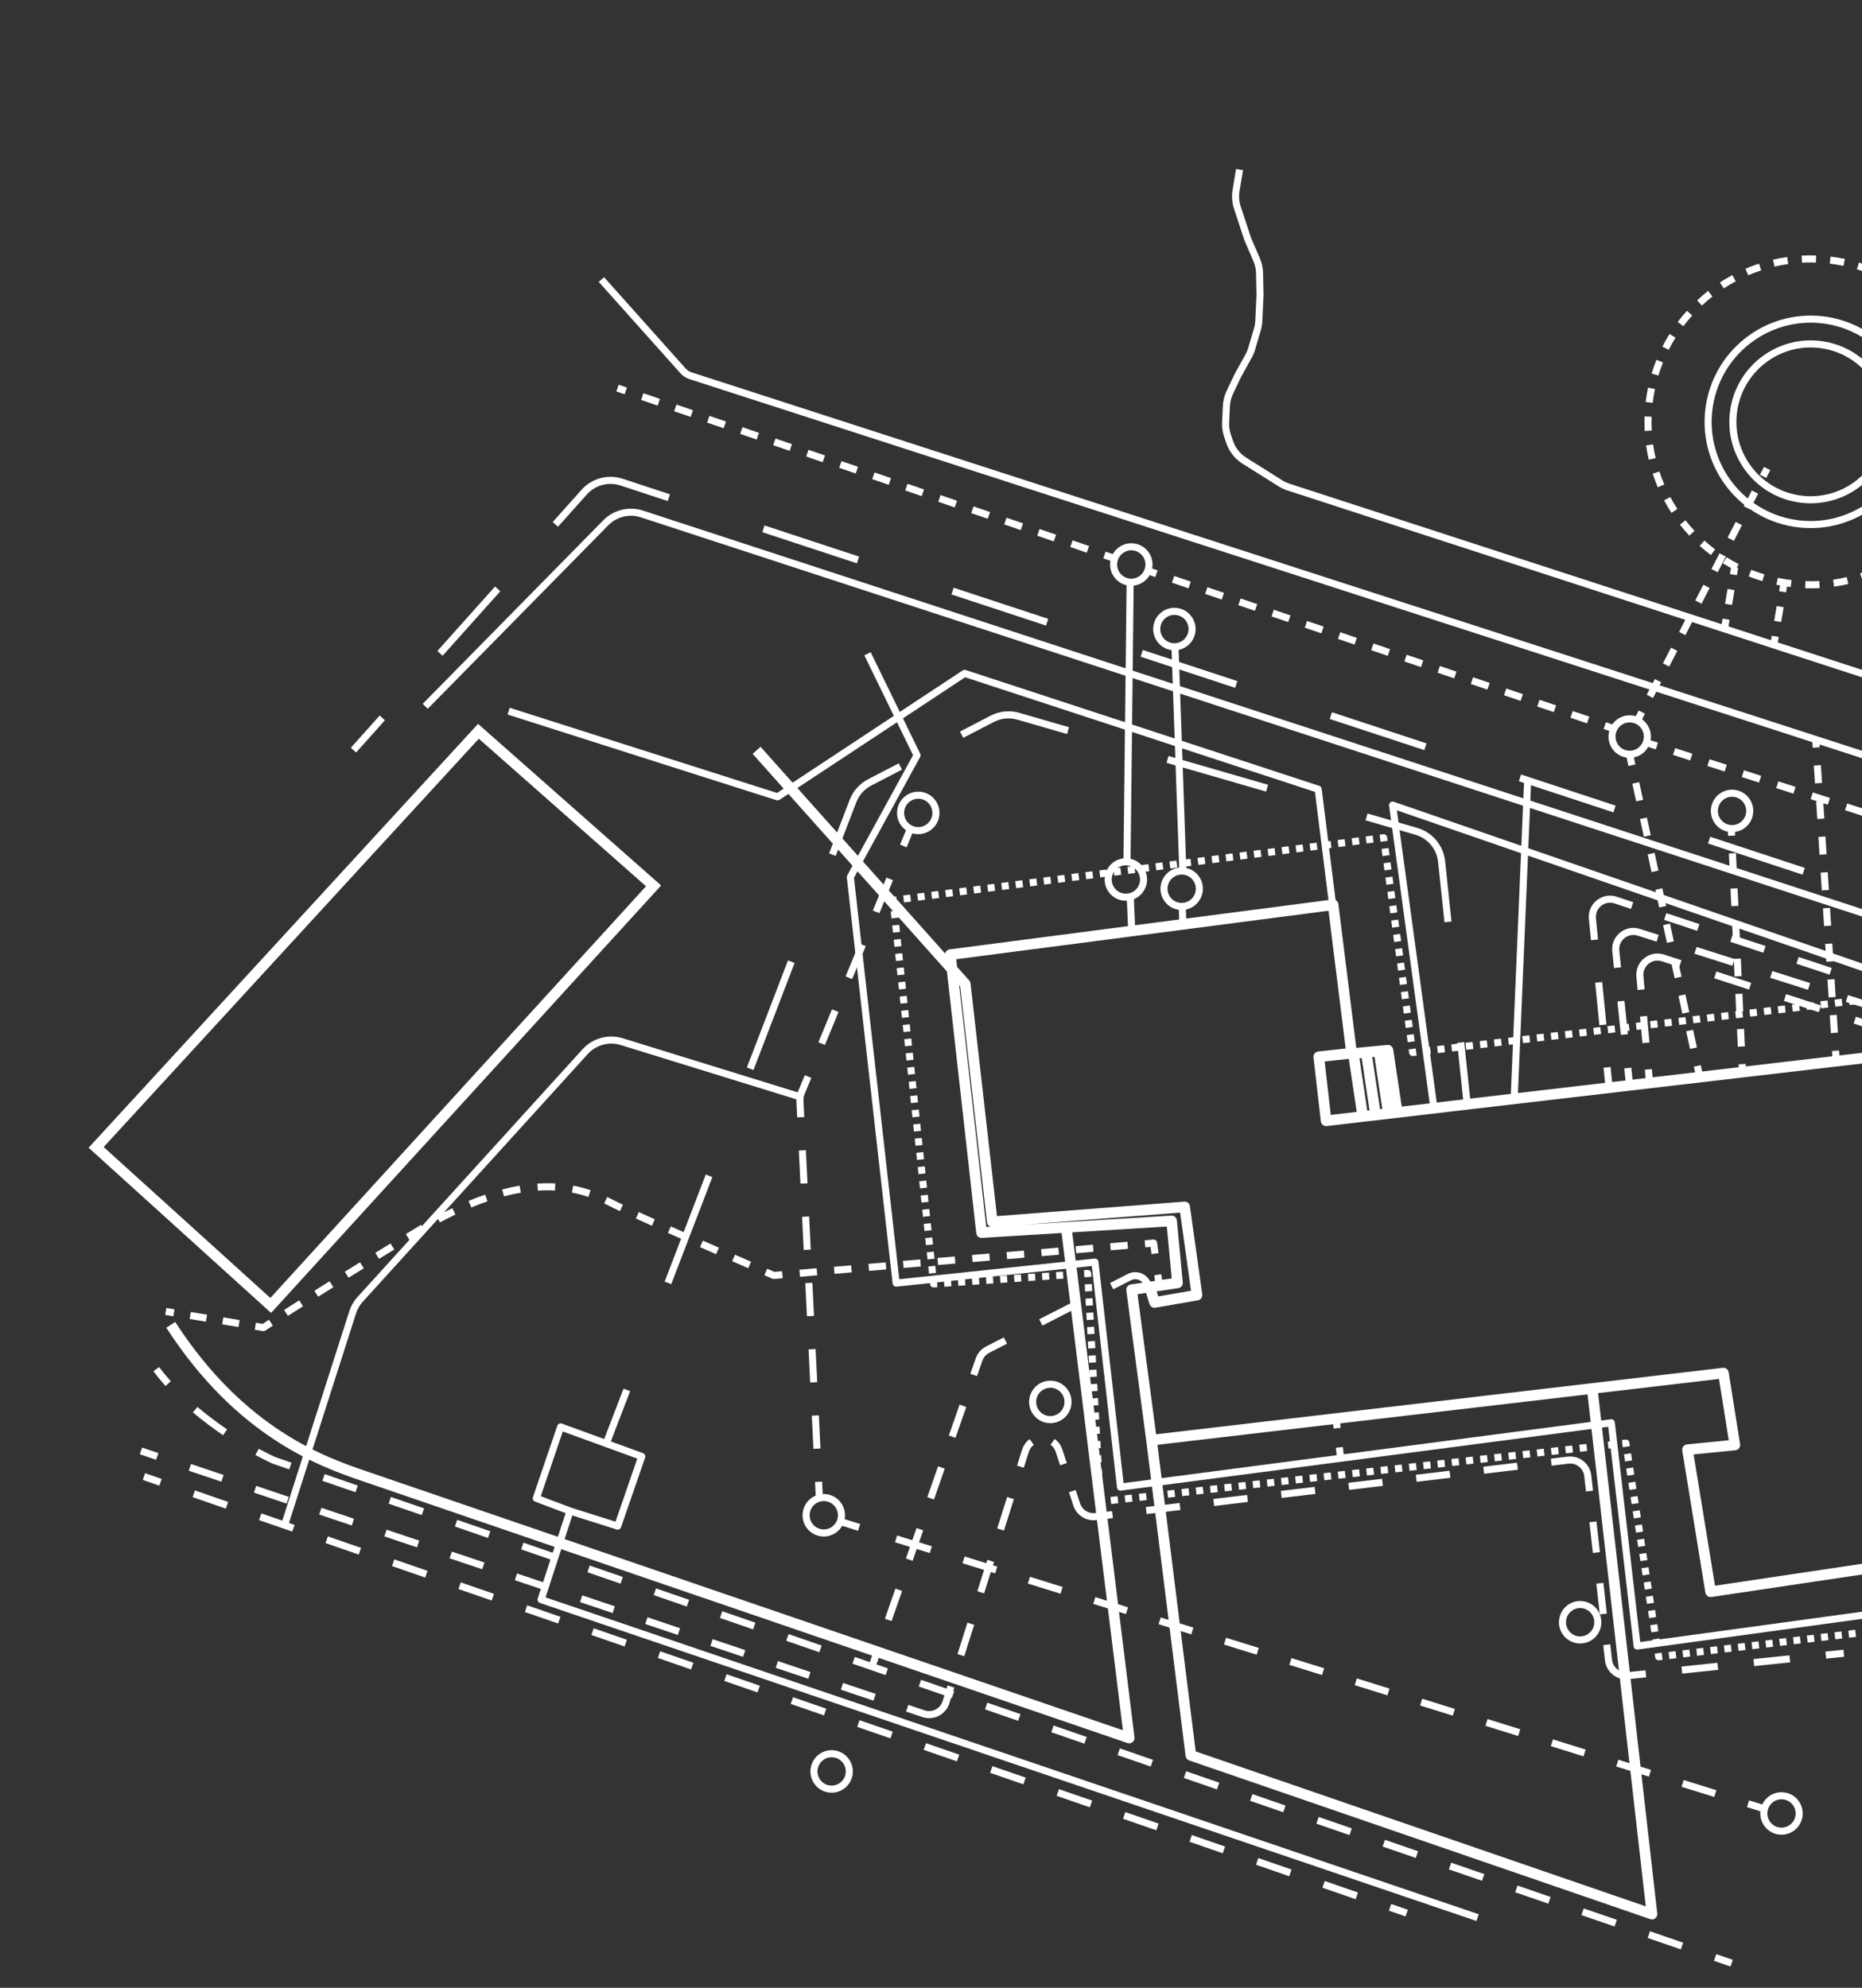 <svg width="400" height="427" viewBox="0 0 400 427" fill="none" xmlns="http://www.w3.org/2000/svg">
<rect x="0" y="0" width="400" height="427" fill="#333333" stroke="none"/>
<path fill-rule="evenodd" clip-rule="evenodd" d="M297.136 179.197C297.55 179.144 297.928 179.435 297.984 179.849L298.088 180.618L296.583 180.823L296.58 180.801L296.575 180.802L296.492 180.151L296.479 180.054L296.383 179.293L297.136 179.197ZM293.373 179.677L294.878 179.485L295.069 180.994L293.564 181.186L293.373 179.677ZM290.362 180.061L291.867 179.869L292.058 181.378L290.553 181.57L290.362 180.061ZM287.351 180.445L288.857 180.253L289.048 181.762L287.542 181.954L287.351 180.445ZM298.296 182.156L298.504 183.694L296.999 183.899L296.791 182.361L298.296 182.156ZM284.34 180.829L285.846 180.637L286.037 182.146L284.531 182.338L284.34 180.829ZM281.33 181.213L282.835 181.021L283.026 182.53L281.521 182.722L281.33 181.213ZM278.319 181.597L279.824 181.405L280.015 182.914L278.51 183.106L278.319 181.597ZM298.712 185.232L298.92 186.77L297.414 186.975L297.207 185.437L298.712 185.232ZM275.308 181.981L276.813 181.789L277.004 183.298L275.499 183.49L275.308 181.981ZM272.297 182.365L273.803 182.173L273.994 183.682L272.488 183.874L272.297 182.365ZM269.286 182.749L270.792 182.557L270.983 184.066L269.477 184.258L269.286 182.749ZM266.276 183.133L267.781 182.941L267.972 184.45L266.467 184.642L266.276 183.133ZM299.128 188.308L299.336 189.846L297.83 190.051L297.622 188.513L299.128 188.308ZM263.265 183.517L264.77 183.325L264.961 184.834L263.456 185.026L263.265 183.517ZM260.254 183.901L261.759 183.709L261.951 185.218L260.445 185.41L260.254 183.901ZM257.243 184.285L258.749 184.093L258.94 185.602L257.434 185.794L257.243 184.285ZM421.544 211.524L422.306 211.435L422.481 212.946L421.719 213.035L421.544 211.524ZM299.543 191.384L299.751 192.922L298.246 193.127L298.038 191.589L299.543 191.384ZM254.232 184.669L255.738 184.477L255.929 185.986L254.424 186.178L254.232 184.669ZM418.494 211.88L420.019 211.702L420.194 213.213L418.67 213.392L418.494 211.88ZM251.222 185.053L252.727 184.861L252.918 186.37L251.413 186.562L251.222 185.053ZM415.445 212.237L416.97 212.059L417.145 213.57L415.62 213.748L415.445 212.237ZM248.211 185.437L249.716 185.245L249.907 186.754L248.402 186.946L248.211 185.437ZM412.396 212.593L413.92 212.415L414.096 213.926L412.571 214.105L412.396 212.593ZM245.2 185.821L246.706 185.629L246.897 187.138L245.391 187.33L245.2 185.821ZM409.346 212.95L410.871 212.771L411.046 214.283L409.521 214.461L409.346 212.95ZM299.959 194.46L300.167 195.998L298.662 196.203L298.454 194.665L299.959 194.46ZM242.189 186.205L243.695 186.013L243.886 187.522L242.38 187.714L242.189 186.205ZM406.297 213.306L407.821 213.128L407.997 214.639L406.472 214.817L406.297 213.306ZM403.247 213.663L404.772 213.484L404.947 214.996L403.423 215.174L403.247 213.663ZM239.179 186.589L240.684 186.397L240.875 187.906L239.37 188.098L239.179 186.589ZM400.198 214.019L401.723 213.841L401.898 215.352L400.373 215.53L400.198 214.019ZM236.168 186.973L237.673 186.781L237.864 188.29L236.359 188.482L236.168 186.973ZM300.375 197.536L300.583 199.074L299.077 199.279L298.87 197.741L300.375 197.536ZM397.149 214.375L398.673 214.197L398.849 215.708L397.324 215.887L397.149 214.375ZM233.157 187.357L234.662 187.165L234.853 188.674L233.348 188.866L233.157 187.357ZM394.099 214.732L395.624 214.554L395.799 216.065L394.275 216.243L394.099 214.732ZM230.146 187.741L231.652 187.549L231.843 189.058L230.337 189.25L230.146 187.741ZM391.05 215.088L392.575 214.91L392.75 216.421L391.225 216.6L391.05 215.088ZM227.135 188.125L228.641 187.933L228.832 189.442L227.327 189.634L227.135 188.125ZM388.001 215.445L389.525 215.267L389.701 216.778L388.176 216.956L388.001 215.445ZM300.791 200.612L300.999 202.15L299.493 202.355L299.285 200.817L300.791 200.612ZM224.125 188.509L225.63 188.317L225.821 189.826L224.316 190.018L224.125 188.509ZM384.951 215.801L386.476 215.623L386.651 217.134L385.126 217.312L384.951 215.801ZM221.114 188.893L222.619 188.701L222.81 190.21L221.305 190.402L221.114 188.893ZM381.902 216.158L383.426 215.979L383.602 217.491L382.077 217.669L381.902 216.158ZM218.103 189.277L219.608 189.085L219.8 190.594L218.294 190.786L218.103 189.277ZM378.852 216.514L380.377 216.336L380.552 217.847L379.028 218.025L378.852 216.514ZM215.092 189.661L216.598 189.469L216.789 190.978L215.283 191.17L215.092 189.661ZM301.206 203.688L301.414 205.226L299.909 205.431L299.701 203.893L301.206 203.688ZM375.803 216.87L377.328 216.692L377.503 218.204L375.978 218.382L375.803 216.87ZM212.081 190.045L213.587 189.853L213.778 191.362L212.273 191.554L212.081 190.045ZM372.754 217.227L374.278 217.049L374.454 218.56L372.929 218.738L372.754 217.227ZM209.071 190.429L210.576 190.237L210.767 191.746L209.262 191.938L209.071 190.429ZM369.704 217.583L371.229 217.405L371.404 218.916L369.88 219.095L369.704 217.583ZM206.06 190.813L207.565 190.621L207.756 192.13L206.251 192.322L206.06 190.813ZM301.622 206.764L301.83 208.302L300.325 208.507L300.117 206.969L301.622 206.764ZM366.655 217.94L368.18 217.762L368.355 219.273L366.83 219.451L366.655 217.94ZM203.049 191.197L204.554 191.005L204.746 192.514L203.24 192.706L203.049 191.197ZM363.605 218.296L365.13 218.118L365.305 219.629L363.781 219.808L363.605 218.296ZM200.038 191.581L201.544 191.389L201.735 192.898L200.229 193.09L200.038 191.581ZM360.556 218.653L362.081 218.474L362.256 219.986L360.731 220.164L360.556 218.653ZM197.028 191.965L198.533 191.773L198.724 193.282L197.219 193.474L197.028 191.965ZM357.507 219.009L359.031 218.831L359.207 220.342L357.682 220.52L357.507 219.009ZM194.017 192.349L195.522 192.157L195.713 193.666L194.208 193.858L194.017 192.349ZM302.038 209.84L302.246 211.378L300.74 211.583L300.533 210.045L302.038 209.84ZM354.457 219.366L355.982 219.187L356.157 220.699L354.633 220.877L354.457 219.366ZM191.759 192.637L192.511 192.541L192.609 193.311L192.614 193.348L192.702 194.05L192.688 194.052L192.69 194.074L191.18 194.235L191.099 193.472C191.055 193.06 191.349 192.689 191.759 192.637ZM351.408 219.722L352.933 219.544L353.108 221.055L351.583 221.233L351.408 219.722ZM348.359 220.078L349.883 219.9L350.059 221.412L348.534 221.59L348.359 220.078ZM302.454 212.916L302.662 214.454L301.156 214.659L300.948 213.121L302.454 212.916ZM345.309 220.435L346.834 220.257L347.009 221.768L345.484 221.946L345.309 220.435ZM191.502 197.287L191.341 195.761L192.852 195.6L193.013 197.126L191.502 197.287ZM342.26 220.791L343.784 220.613L343.96 222.124L342.435 222.303L342.26 220.791ZM339.21 221.148L340.735 220.97L340.91 222.481L339.386 222.659L339.21 221.148ZM336.161 221.504L337.686 221.326L337.861 222.837L336.336 223.016L336.161 221.504ZM302.869 215.992L303.077 217.53L301.572 217.735L301.364 216.197L302.869 215.992ZM333.112 221.861L334.636 221.682L334.812 223.194L333.287 223.372L333.112 221.861ZM191.825 200.339L191.664 198.813L193.174 198.652L193.336 200.178L191.825 200.339ZM330.062 222.217L331.587 222.039L331.762 223.55L330.238 223.728L330.062 222.217ZM327.013 222.574L328.538 222.395L328.713 223.907L327.188 224.085L327.013 222.574ZM303.285 219.068L303.493 220.606L301.988 220.811L301.78 219.273L303.285 219.068ZM323.964 222.93L325.488 222.752L325.663 224.263L324.139 224.441L323.964 222.93ZM192.148 203.391L191.987 201.865L193.497 201.704L193.659 203.23L192.148 203.391ZM320.914 223.286L322.439 223.108L322.614 224.62L321.089 224.798L320.914 223.286ZM317.865 223.643L319.389 223.465L319.565 224.976L318.04 225.154L317.865 223.643ZM314.815 223.999L316.34 223.821L316.515 225.332L314.991 225.511L314.815 223.999ZM303.701 222.144L303.909 223.682L302.403 223.887L302.196 222.349L303.701 222.144ZM311.766 224.356L313.291 224.178L313.466 225.689L311.941 225.867L311.766 224.356ZM192.471 206.443L192.309 204.917L193.82 204.756L193.981 206.282L192.471 206.443ZM308.717 224.712L310.241 224.534L310.417 226.045L308.892 226.223L308.717 224.712ZM305.667 225.069L307.192 224.89L307.367 226.402L305.843 226.58L305.667 225.069ZM304.121 225.249L304.117 225.22L302.611 225.425L302.715 226.194C302.771 226.605 303.144 226.895 303.556 226.847L304.318 226.758L304.143 225.247L304.121 225.249ZM192.793 209.495L192.632 207.969L194.143 207.808L194.304 209.334L192.793 209.495ZM193.116 212.547L192.955 211.021L194.465 210.86L194.627 212.386L193.116 212.547ZM193.439 215.599L193.278 214.073L194.788 213.912L194.95 215.438L193.439 215.599ZM193.762 218.652L193.6 217.126L195.111 216.964L195.272 218.491L193.762 218.652ZM194.084 221.704L193.923 220.178L195.434 220.017L195.595 221.543L194.084 221.704ZM194.407 224.756L194.246 223.23L195.757 223.069L195.918 224.595L194.407 224.756ZM194.73 227.808L194.569 226.282L196.079 226.121L196.241 227.647L194.73 227.808ZM195.053 230.86L194.891 229.334L196.402 229.173L196.563 230.699L195.053 230.86ZM195.375 233.912L195.214 232.386L196.725 232.225L196.886 233.751L195.375 233.912ZM195.698 236.964L195.537 235.438L197.048 235.277L197.209 236.803L195.698 236.964ZM196.021 240.016L195.86 238.49L197.37 238.329L197.532 239.855L196.021 240.016ZM196.344 243.068L196.182 241.542L197.693 241.381L197.854 242.907L196.344 243.068ZM196.666 246.12L196.505 244.594L198.016 244.433L198.177 245.959L196.666 246.12ZM196.989 249.173L196.828 247.646L198.339 247.485L198.5 249.011L196.989 249.173ZM197.312 252.225L197.151 250.699L198.661 250.537L198.823 252.064L197.312 252.225ZM197.635 255.277L197.473 253.751L198.984 253.59L199.145 255.116L197.635 255.277ZM197.958 258.329L197.796 256.803L199.307 256.642L199.468 258.168L197.958 258.329ZM198.28 261.381L198.119 259.855L199.63 259.694L199.791 261.22L198.28 261.381ZM198.603 264.433L198.442 262.907L199.952 262.746L200.114 264.272L198.603 264.433ZM198.926 267.485L198.764 265.959L200.275 265.798L200.437 267.324L198.926 267.485ZM234.161 272.982C234.313 273.117 234.405 273.307 234.416 273.51L234.458 274.276L233.192 274.346L232.957 274.362L232.956 274.359L232.941 274.36L232.899 273.594L232.905 273.593L232.855 272.844L233.607 272.793C233.809 272.779 234.009 272.847 234.161 272.982ZM231.453 274.464L229.948 274.566L229.847 273.048L231.351 272.946L231.453 274.464ZM228.444 274.668L226.94 274.77L226.838 273.252L228.343 273.15L228.444 274.668ZM199.249 270.537L199.087 269.011L200.598 268.85L200.759 270.376L199.249 270.537ZM225.436 274.872L223.932 274.974L223.83 273.456L225.334 273.354L225.436 274.872ZM222.428 275.077L220.924 275.179L220.822 273.661L222.326 273.558L222.428 275.077ZM233.109 277.424L233.025 275.892L234.542 275.808L234.625 277.34L233.109 277.424ZM219.42 275.281L217.916 275.383L217.814 273.865L219.318 273.763L219.42 275.281ZM216.412 275.485L214.908 275.587L214.806 274.069L216.31 273.967L216.412 275.485ZM199.571 273.589L199.41 272.063L200.921 271.902L201.082 273.428L199.571 273.589ZM213.404 275.689L211.9 275.791L211.798 274.273L213.302 274.171L213.404 275.689ZM210.396 275.893L208.892 275.995L208.79 274.477L210.294 274.375L210.396 275.893ZM233.276 280.488L233.192 278.956L234.709 278.872L234.793 280.404L233.276 280.488ZM207.388 276.097L205.884 276.2L205.782 274.681L207.286 274.579L207.388 276.097ZM204.38 276.302L202.876 276.404L202.774 274.886L204.278 274.784L204.38 276.302ZM199.813 275.878L199.733 275.115L201.243 274.954L201.247 274.989L201.27 274.988L201.31 275.58L201.324 275.717L201.319 275.718L201.372 276.506L200.62 276.557C200.212 276.585 199.856 276.285 199.813 275.878ZM233.444 283.552L233.36 282.02L234.877 281.936L234.961 283.468L233.444 283.552ZM233.611 286.616L233.527 285.084L235.044 285L235.128 286.532L233.611 286.616ZM233.779 289.679L233.695 288.148L235.212 288.063L235.296 289.595L233.779 289.679ZM349.188 309.241C349.593 309.196 349.961 309.478 350.022 309.881L350.14 310.646L348.638 310.878L348.632 310.834L348.592 310.838L348.425 309.326L349.188 309.241ZM347.066 311.008L345.54 311.178L345.373 309.666L346.899 309.496L347.066 311.008ZM233.946 292.743L233.863 291.211L235.379 291.127L235.463 292.659L233.946 292.743ZM344.014 311.348L342.488 311.518L342.321 310.006L343.847 309.836L344.014 311.348ZM340.962 311.688L339.435 311.858L339.268 310.346L340.794 310.176L340.962 311.688ZM349.108 313.937L348.873 312.408L350.375 312.176L350.61 313.705L349.108 313.937ZM337.909 312.028L336.383 312.198L336.216 310.686L337.742 310.516L337.909 312.028ZM234.114 295.807L234.03 294.275L235.547 294.191L235.631 295.723L234.114 295.807ZM334.857 312.368L333.331 312.538L333.164 311.026L334.69 310.856L334.857 312.368ZM331.805 312.708L330.279 312.878L330.112 311.366L331.638 311.196L331.805 312.708ZM328.753 313.048L327.226 313.218L327.059 311.706L328.586 311.536L328.753 313.048ZM349.578 316.997L349.343 315.467L350.845 315.235L351.08 316.765L349.578 316.997ZM325.7 313.388L324.174 313.558L324.007 312.046L325.533 311.876L325.7 313.388ZM234.281 298.871L234.198 297.339L235.715 297.255L235.798 298.787L234.281 298.871ZM322.648 313.728L321.122 313.898L320.955 312.386L322.481 312.216L322.648 313.728ZM319.596 314.068L318.07 314.238L317.903 312.726L319.429 312.556L319.596 314.068ZM350.048 320.056L349.813 318.526L351.315 318.294L351.549 319.824L350.048 320.056ZM316.544 314.408L315.017 314.578L314.85 313.065L316.376 312.895L316.544 314.408ZM234.449 301.935L234.365 300.403L235.882 300.319L235.966 301.851L234.449 301.935ZM313.491 314.748L311.965 314.918L311.798 313.405L313.324 313.235L313.491 314.748ZM310.439 315.088L308.913 315.258L308.746 313.745L310.272 313.575L310.439 315.088ZM307.387 315.428L305.861 315.597L305.694 314.085L307.22 313.915L307.387 315.428ZM350.518 323.115L350.283 321.586L351.784 321.353L352.019 322.883L350.518 323.115ZM304.335 315.767L302.808 315.937L302.641 314.425L304.167 314.255L304.335 315.767ZM234.617 304.999L234.533 303.467L236.05 303.383L236.133 304.915L234.617 304.999ZM301.282 316.107L299.756 316.277L299.589 314.765L301.115 314.595L301.282 316.107ZM298.23 316.447L296.704 316.617L296.537 315.105L298.063 314.935L298.23 316.447ZM350.988 326.174L350.753 324.645L352.254 324.413L352.489 325.942L350.988 326.174ZM295.178 316.787L293.652 316.957L293.485 315.445L295.011 315.275L295.178 316.787ZM292.126 317.127L290.599 317.297L290.432 315.785L291.958 315.615L292.126 317.127ZM234.784 308.063L234.7 306.531L236.217 306.447L236.301 307.979L234.784 308.063ZM289.073 317.467L287.547 317.637L287.38 316.125L288.906 315.955L289.073 317.467ZM286.021 317.807L284.495 317.977L284.328 316.465L285.854 316.295L286.021 317.807ZM351.457 329.234L351.223 327.704L352.724 327.472L352.959 329.002L351.457 329.234ZM282.969 318.147L281.443 318.317L281.276 316.805L282.802 316.635L282.969 318.147ZM234.952 311.127L234.868 309.595L236.385 309.511L236.469 311.043L234.952 311.127ZM279.917 318.487L278.39 318.657L278.223 317.145L279.749 316.975L279.917 318.487ZM276.864 318.827L275.338 318.997L275.171 317.485L276.697 317.315L276.864 318.827ZM351.927 332.293L351.692 330.763L353.194 330.531L353.429 332.061L351.927 332.293ZM273.812 319.167L272.286 319.337L272.119 317.825L273.645 317.655L273.812 319.167ZM270.76 319.507L269.234 319.677L269.067 318.164L270.593 317.995L270.76 319.507ZM235.119 314.191L235.035 312.659L236.552 312.575L236.636 314.107L235.119 314.191ZM267.708 319.847L266.181 320.017L266.014 318.504L267.54 318.334L267.708 319.847ZM264.655 320.187L263.129 320.357L262.962 318.844L264.488 318.674L264.655 320.187ZM352.397 335.352L352.162 333.823L353.664 333.59L353.899 335.12L352.397 335.352ZM261.603 320.527L260.077 320.696L259.91 319.184L261.436 319.014L261.603 320.527ZM235.287 317.255L235.203 315.723L236.72 315.639L236.804 317.171L235.287 317.255ZM258.551 320.866L257.025 321.036L256.858 319.524L258.384 319.354L258.551 320.866ZM255.499 321.206L253.972 321.376L253.805 319.864L255.331 319.694L255.499 321.206ZM352.867 338.411L352.632 336.882L354.134 336.65L354.368 338.179L352.867 338.411ZM252.446 321.546L250.92 321.716L250.753 320.204L252.279 320.034L252.446 321.546ZM249.394 321.886L247.868 322.056L247.701 320.544L249.227 320.374L249.394 321.886ZM235.454 320.319L235.371 318.787L236.887 318.703L236.971 320.235L235.454 320.319ZM246.342 322.226L244.816 322.396L244.649 320.884L246.175 320.714L246.342 322.226ZM243.289 322.566L241.763 322.736L241.596 321.224L243.122 321.054L243.289 322.566ZM353.337 341.471L353.102 339.941L354.603 339.709L354.838 341.239L353.337 341.471ZM240.237 322.906L238.711 323.076L238.544 321.564L240.07 321.394L240.237 322.906ZM237.185 323.246L236.422 323.331C236.214 323.354 236.007 323.291 235.847 323.156C235.688 323.02 235.591 322.826 235.58 322.617L235.538 321.851L236.39 321.804L237.018 321.734L237.022 321.769L237.055 321.767L237.088 322.365L237.185 323.246ZM403.916 350.994L403.174 351.082L402.996 349.571L403.738 349.483L403.916 350.994ZM401.689 351.258L400.205 351.435L400.026 349.924L401.511 349.747L401.689 351.258ZM353.807 344.53L353.572 343L355.073 342.768L355.308 344.298L353.807 344.53ZM398.72 351.611L397.235 351.788L397.057 350.277L398.542 350.1L398.72 351.611ZM395.751 351.964L394.266 352.141L394.088 350.63L395.573 350.453L395.751 351.964ZM392.782 352.317L391.297 352.494L391.119 350.983L392.603 350.806L392.782 352.317ZM389.812 352.67L388.328 352.847L388.149 351.336L389.634 351.159L389.812 352.67ZM354.277 347.589L354.042 346.06L355.543 345.827L355.778 347.357L354.277 347.589ZM386.843 353.023L385.359 353.2L385.18 351.689L386.665 351.512L386.843 353.023ZM383.874 353.376L382.389 353.553L382.211 352.042L383.696 351.865L383.874 353.376ZM380.905 353.729L379.42 353.906L379.242 352.395L380.726 352.218L380.905 353.729ZM354.746 350.648L354.511 349.119L356.013 348.887L356.248 350.416L354.746 350.648ZM377.935 354.082L376.451 354.259L376.273 352.748L377.757 352.571L377.935 354.082ZM374.966 354.435L373.482 354.612L373.303 353.101L374.788 352.924L374.966 354.435ZM371.997 354.788L370.512 354.965L370.334 353.454L371.819 353.277L371.997 354.788ZM369.028 355.141L367.543 355.318L367.365 353.807L368.849 353.63L369.028 355.141ZM355.216 353.708L354.981 352.178L356.483 351.946L356.718 353.476L355.216 353.708ZM366.058 355.494L364.574 355.671L364.396 354.16L365.88 353.983L366.058 355.494ZM363.089 355.847L361.605 356.024L361.426 354.513L362.911 354.336L363.089 355.847ZM360.12 356.2L358.635 356.377L358.457 354.866L359.942 354.689L360.12 356.2ZM355.569 356.002L355.451 355.237L356.953 355.005L356.959 355.044L356.972 355.042L357.02 355.441L357.07 355.77L357.059 355.772L357.151 356.553L356.408 356.642C356.002 356.69 355.631 356.407 355.569 356.002Z" fill="white"/>
<path fill-rule="evenodd" clip-rule="evenodd" d="M247.759 266.266C248.163 266.231 248.523 266.521 248.576 266.923L248.875 269.19L247.369 269.39L247.165 267.843L246.033 267.94L245.905 266.424L247.759 266.266ZM242.324 268.256L238.615 268.572L238.487 267.056L242.196 266.74L242.324 268.256ZM234.906 268.888L231.197 269.205L231.069 267.689L234.778 267.372L234.906 268.888ZM227.488 269.521L223.779 269.837L223.651 268.321L227.36 268.005L227.488 269.521ZM220.07 270.154L216.361 270.47L216.233 268.954L219.942 268.637L220.07 270.154ZM248.267 276.189L247.968 273.923L249.474 273.723L249.773 275.989L248.267 276.189ZM212.652 270.786L208.943 271.102L208.815 269.586L212.524 269.27L212.652 270.786ZM126.393 257.113C125.329 256.751 124.154 256.425 122.856 256.176L123.142 254.682C124.515 254.945 125.758 255.29 126.882 255.672L126.393 257.113ZM119.219 255.734C118.074 255.671 116.851 255.673 115.546 255.759L115.448 254.24C116.813 254.151 118.096 254.148 119.303 254.214L119.219 255.734ZM131.372 259.29C130.886 259.046 130.363 258.782 129.792 258.51L130.445 257.136C131.032 257.415 131.57 257.686 132.053 257.93L132.147 257.978C132.57 258.191 133.135 258.464 133.824 258.789L133.176 260.165C132.482 259.838 131.903 259.558 131.463 259.337L131.372 259.29ZM205.234 271.419L201.525 271.735L201.397 270.219L205.106 269.902L205.234 271.419ZM111.884 256.196C110.735 256.392 109.531 256.65 108.271 256.981L107.887 255.509C109.189 255.168 110.435 254.899 111.629 254.696L111.884 256.196ZM140.041 263.3C138.811 262.748 137.656 262.227 136.604 261.748L137.233 260.363C138.282 260.84 139.435 261.36 140.662 261.911L140.041 263.3ZM197.816 272.051L194.107 272.367L193.979 270.851L197.688 270.535L197.816 272.051ZM104.719 258.058C103.6 258.442 102.441 258.88 101.241 259.377L100.661 257.971C101.889 257.462 103.078 257.013 104.228 256.619L104.719 258.058ZM146.934 266.367C145.761 265.849 144.606 265.336 143.485 264.838L144.103 263.447C145.222 263.945 146.376 264.457 147.548 264.975L146.934 266.367ZM190.398 272.684L186.69 273L186.561 271.484L190.27 271.168L190.398 272.684ZM153.835 269.406C152.692 268.905 151.537 268.397 150.383 267.889L150.995 266.496C152.148 267.004 153.303 267.511 154.445 268.012L153.835 269.406ZM182.981 273.316L179.272 273.632L179.144 272.116L182.853 271.8L182.981 273.316ZM160.74 272.425C159.636 271.944 158.478 271.439 157.287 270.918L157.895 269.523C159.086 270.044 160.243 270.549 161.347 271.03L160.74 272.425ZM175.563 273.949L171.854 274.265L171.726 272.749L175.435 272.433L175.563 273.949ZM97.833 260.898C96.753 261.414 95.642 261.976 94.501 262.587L93.785 261.245C94.947 260.624 96.078 260.051 97.179 259.525L97.833 260.898ZM168.145 274.581L166.29 274.739C166.165 274.75 166.039 274.729 165.924 274.679C165.382 274.444 164.806 274.194 164.2 273.931L164.805 272.535C165.346 272.77 165.863 272.994 166.353 273.207L168.017 273.065L168.145 274.581ZM91.243 264.415C90.71 264.728 90.171 265.05 89.626 265.384C89.07 265.723 88.522 266.059 87.981 266.39L87.19 265.091C87.731 264.76 88.279 264.425 88.835 264.085C89.388 263.747 89.935 263.42 90.475 263.102L91.243 264.415ZM84.697 268.403C83.568 269.097 82.475 269.769 81.418 270.42L80.623 269.124C81.68 268.473 82.774 267.8 83.904 267.106L84.697 268.403ZM78.146 272.441C77.007 273.146 75.917 273.822 74.873 274.471L74.073 273.178C75.117 272.529 76.208 271.852 77.348 271.147L78.146 272.441ZM71.605 276.507C70.448 277.23 69.361 277.911 68.343 278.551L67.536 277.262C68.555 276.622 69.644 275.94 70.802 275.216L71.605 276.507ZM65.091 280.603C63.878 281.371 62.798 282.059 61.846 282.669L61.029 281.387C61.982 280.776 63.065 280.087 64.28 279.317L65.091 280.603ZM58.616 284.755C57.923 285.208 57.395 285.558 57.025 285.808C56.864 285.917 56.668 285.96 56.477 285.928L54.728 285.639L54.976 284.138L56.428 284.378C56.78 284.142 57.232 283.843 57.786 283.481L58.616 284.755ZM37.242 282.751L35.494 282.462L35.742 280.961L37.49 281.25L37.242 282.751ZM44.236 283.906L40.739 283.329L40.987 281.827L44.484 282.405L44.236 283.906ZM51.231 285.062L47.734 284.484L47.982 282.983L51.479 283.56L51.231 285.062Z" fill="white"/>
<path fill-rule="evenodd" clip-rule="evenodd" d="M203.051 204.837L163.382 160.413L161.684 161.935L203.427 208.682L209.725 264.902C209.793 265.505 210.321 265.95 210.927 265.913L228.055 264.86L241.226 371.673C189.161 353.847 86.653 318.752 79.734 316.389C79.506 316.311 79.271 316.231 79.03 316.149C70.115 313.118 52.658 307.183 37.639 283.966L35.726 285.207C51.174 309.087 69.237 315.229 78.306 318.313C78.543 318.394 78.773 318.472 78.998 318.549C85.993 320.938 190.721 356.793 242.211 374.423C242.583 374.55 242.993 374.476 243.298 374.228C243.603 373.98 243.759 373.593 243.711 373.202L230.334 264.72L250.658 263.471L251.716 274.611L242.924 275.908C242.308 275.999 241.878 276.57 241.96 277.188L246.243 309.503L246.245 309.512L254.691 377.214C254.745 377.646 255.039 378.01 255.45 378.151L354.516 412.249C354.886 412.376 355.295 412.305 355.6 412.059C355.905 411.814 356.063 411.429 356.019 411.04L343.304 299.259L369.279 296.213L371.371 309.379L362.397 310.277C362.084 310.308 361.798 310.468 361.606 310.718C361.415 310.968 361.335 311.286 361.386 311.597L366.354 342.106C366.455 342.721 367.03 343.142 367.646 343.05L401.98 337.925L401.646 335.668L368.423 340.627L363.83 312.427L372.799 311.53C373.111 311.499 373.397 311.34 373.588 311.091C373.78 310.842 373.861 310.525 373.811 310.215L371.358 294.773C371.262 294.169 370.707 293.748 370.101 293.819L248.356 308.097L244.367 278.002L246.201 277.732L246.937 280.118C247.106 280.666 247.655 281.003 248.219 280.905L257.333 279.326C257.939 279.221 258.353 278.653 258.268 278.043L255.623 259.099C255.54 258.502 255.007 258.073 254.407 258.12L214.173 261.233L208.492 211.245C208.465 211.01 208.367 210.79 208.209 210.614L205.61 207.703L205.425 206.051L285.396 195.633L289.082 225.229L283.18 225.867C282.878 225.9 282.602 226.052 282.412 226.29C282.223 226.527 282.135 226.831 282.17 227.133L283.747 240.888C283.782 241.189 283.934 241.464 284.171 241.652C284.408 241.84 284.71 241.926 285.011 241.891L405.606 227.798L410.648 258.048L412.895 257.671L407.676 226.35C407.576 225.75 407.023 225.334 406.42 225.405L301.127 237.71L299.287 225.431C299.197 224.832 298.656 224.408 298.054 224.464L291.362 225.096L287.515 194.211C287.478 193.91 287.322 193.636 287.082 193.451C286.843 193.265 286.539 193.182 286.238 193.222L204.022 203.932C203.526 203.997 203.146 204.372 203.051 204.837ZM289.751 227.453L291.457 238.84L285.881 239.491L284.565 228.013L289.751 227.453ZM293.722 238.575L294.204 238.519L292.52 227.279L292.037 227.324L293.722 238.575ZM294.792 227.064L296.469 238.254L296.95 238.198L295.275 227.019L294.792 227.064ZM248.482 277.395L248.819 278.485L255.858 277.265L253.514 260.478L220.187 263.057L251.619 261.125C252.232 261.087 252.765 261.543 252.823 262.156L254.087 275.473C254.145 276.078 253.719 276.622 253.118 276.711L248.482 277.395ZM212.739 263.515C212.363 263.363 212.082 263.015 212.033 262.586L206.269 211.865L206.049 211.619L211.869 263.568L212.739 263.515ZM248.647 310.36L256.864 376.224L353.55 409.503L341.041 299.525L248.647 310.36Z" fill="white"/>
<path fill-rule="evenodd" clip-rule="evenodd" d="M187.042 140.099L197.682 161.905C197.79 162.128 197.784 162.389 197.665 162.605L183.452 188.558L193.184 274.788L235.136 270.354C235.551 270.31 235.923 270.609 235.97 271.024L241.373 318.586L346.047 304.871C346.248 304.844 346.452 304.9 346.612 305.025C346.772 305.151 346.876 305.335 346.899 305.537L352.362 352.722L403.97 345.669L404.175 347.177L351.799 354.334C351.596 354.362 351.392 354.307 351.23 354.181C351.069 354.056 350.965 353.871 350.942 353.668L345.479 306.48L240.803 320.195C240.601 320.221 240.397 320.165 240.237 320.04C240.077 319.914 239.974 319.73 239.951 319.527L234.546 271.946L192.594 276.381C192.179 276.425 191.806 276.125 191.759 275.71L181.915 188.49C181.898 188.334 181.929 188.176 182.004 188.039L196.144 162.22L185.677 140.768L187.042 140.099Z" fill="white"/>
<path fill-rule="evenodd" clip-rule="evenodd" d="M340.332 317.09C340.143 315.413 338.628 314.21 336.955 314.41L333.33 314.843L333.151 313.332L336.775 312.899C339.286 312.599 341.559 314.403 341.842 316.919L342.213 320.218L340.703 320.389L340.332 317.09ZM326.08 315.709L318.83 316.575L318.651 315.064L325.901 314.198L326.08 315.709ZM311.58 317.441L304.33 318.307L304.151 316.796L311.401 315.93L311.58 317.441ZM297.08 319.173L289.83 320.039L289.651 318.528L296.901 317.662L297.08 319.173ZM342.187 333.587L341.445 326.988L342.955 326.817L343.697 333.416L342.187 333.587ZM226.784 311.874C226.558 311.188 226.161 310.685 225.684 310.344L226.567 309.105C227.306 309.633 227.899 310.403 228.227 311.397L229.178 314.286L227.736 314.764L226.784 311.874ZM222.083 310.368C221.61 310.714 221.22 311.223 221.002 311.912L219.936 315.285L218.487 314.827L219.554 311.453C219.869 310.456 220.453 309.678 221.186 309.14L222.083 310.368ZM282.58 320.905L275.331 321.771L275.151 320.26L282.401 319.394L282.58 320.905ZM268.081 322.637L260.831 323.503L260.652 321.992L267.902 321.126L268.081 322.637ZM253.581 324.369L246.331 325.235L246.152 323.724L253.402 322.858L253.581 324.369ZM230.591 323.433L229.639 320.543L231.082 320.066L232.033 322.956C232.486 324.33 233.842 325.194 235.277 325.023L238.902 324.59L239.081 326.101L235.456 326.534C233.304 326.791 231.269 325.494 230.591 323.433ZM343.671 346.786L342.929 340.187L344.439 340.015L345.181 346.615L343.671 346.786ZM217.804 322.032L215.671 328.779L214.223 328.32L216.355 321.574L217.804 322.032ZM396.169 355.886L392.303 356.288L392.147 354.775L396.013 354.373L396.169 355.886ZM384.572 357.092L376.841 357.897L376.685 356.383L384.416 355.579L384.572 357.092ZM344.784 356.684L344.413 353.385L345.923 353.214L346.294 356.513C346.48 358.172 347.967 359.37 349.625 359.198L353.491 358.796L353.647 360.309L349.781 360.711C347.294 360.97 345.064 359.173 344.784 356.684ZM369.109 358.701L361.378 359.505L361.222 357.992L368.953 357.187L369.109 358.701ZM213.539 335.526L211.407 342.273L209.959 341.814L212.091 335.067L213.539 335.526ZM33.544 313.573L30.042 312.397L30.525 310.954L34.028 312.13L33.544 313.573ZM47.553 318.276L40.549 315.924L41.032 314.482L48.037 316.833L47.553 318.276ZM61.562 322.98L54.557 320.628L55.041 319.185L62.045 321.537L61.562 322.98ZM75.571 327.683L68.566 325.331L69.05 323.889L76.054 326.241L75.571 327.683ZM209.275 349.02L207.143 355.767L205.694 355.308L207.826 348.561L209.275 349.02ZM89.58 332.387L82.575 330.035L83.059 328.592L90.063 330.944L89.58 332.387ZM103.589 337.09L96.584 334.739L97.068 333.296L104.072 335.648L103.589 337.09ZM117.598 341.794L110.593 339.442L111.077 338L118.081 340.351L117.598 341.794ZM131.606 346.498L124.602 344.146L125.086 342.703L132.09 345.055L131.606 346.498ZM145.615 351.201L138.611 348.849L139.094 347.407L146.099 349.758L145.615 351.201ZM159.624 355.905L152.62 353.553L153.103 352.11L160.108 354.462L159.624 355.905ZM205.01 362.513L203.944 365.887C203.175 368.32 200.564 369.651 198.149 368.84L194.647 367.664L195.13 366.221L198.632 367.397C200.243 367.937 201.983 367.051 202.496 365.428L203.562 362.055L205.01 362.513ZM173.633 360.608L166.629 358.256L167.112 356.814L174.117 359.166L173.633 360.608ZM187.642 365.312L180.638 362.96L181.121 361.517L188.126 363.869L187.642 365.312Z" fill="white"/>
<path fill-rule="evenodd" clip-rule="evenodd" d="M346.822 194.066C344.735 193.375 342.627 195.064 342.843 197.256L343.293 201.819L341.781 201.969L341.331 197.406C341.007 194.119 344.169 191.584 347.3 192.621L350.854 193.798L350.377 195.243L346.822 194.066ZM364.595 199.952L357.486 197.597L357.963 196.153L365.073 198.507L364.595 199.952ZM378.814 204.661L371.704 202.306L372.182 200.862L379.291 203.216L378.814 204.661ZM351.807 200.983C349.722 200.32 347.64 202.015 347.864 204.196L348.232 207.788L346.721 207.945L346.353 204.352C346.017 201.082 349.14 198.538 352.268 199.533L356.334 200.826L355.874 202.277L351.807 200.983ZM393.032 209.37L385.923 207.015L386.401 205.571L393.51 207.925L393.032 209.37ZM372.138 207.451L364.006 204.864L364.467 203.413L372.599 206L372.138 207.451ZM407.251 214.079L400.142 211.724L400.619 210.279L407.728 212.634L407.251 214.079ZM388.403 212.625L380.271 210.038L380.731 208.588L388.864 211.175L388.403 212.625ZM193.356 181.435L194.818 177.898L196.222 178.48L194.76 182.017L193.356 181.435ZM357.009 206.495C354.935 205.822 352.848 207.493 353.045 209.667L353.305 212.522L351.792 212.66L351.533 209.806C351.236 206.544 354.366 204.039 357.477 205.048L361.223 206.262L360.754 207.71L357.009 206.495ZM417.915 217.61L414.36 216.433L414.838 214.988L418.392 216.166L417.915 217.61ZM375.734 212.569L368.244 210.139L368.713 208.692L376.203 211.121L375.734 212.569ZM404.668 217.799L396.536 215.212L396.996 213.762L405.129 216.349L404.668 217.799ZM390.714 217.428L383.224 214.998L383.693 213.551L391.183 215.98L390.714 217.428ZM416.867 221.68L412.8 220.386L413.261 218.936L417.327 220.229L416.867 221.68ZM405.695 222.286L398.205 219.857L398.673 218.409L406.164 220.839L405.695 222.286ZM344.192 210.945L345.091 220.071L343.58 220.221L342.68 211.095L344.192 210.945ZM416.93 225.931L413.185 224.716L413.654 223.268L417.399 224.483L416.93 225.931ZM187.508 195.585L190.432 188.51L191.835 189.091L188.911 196.166L187.508 195.585ZM348.969 214.974L349.705 222.159L348.194 222.315L347.457 215.13L348.969 214.974ZM353.823 218.23L354.341 223.938L352.828 224.077L352.31 218.368L353.823 218.23ZM354.859 229.646L355.118 232.5L353.605 232.639L353.346 229.785L354.859 229.646ZM350.441 229.344L350.81 232.937L349.299 233.093L348.93 229.5L350.441 229.344ZM345.991 229.197L346.44 233.76L344.929 233.911L344.479 229.347L345.991 229.197ZM181.659 209.734L184.583 202.659L185.987 203.241L183.063 210.315L181.659 209.734ZM175.811 223.883L178.735 216.809L180.138 217.39L177.214 224.465L175.811 223.883ZM171.424 234.495L172.886 230.958L174.29 231.539L172.828 235.077C172.656 235.492 172.578 235.941 172.6 236.39L172.775 239.95L171.257 240.025L171.083 236.465C171.05 235.791 171.166 235.119 171.424 234.495ZM171.954 254.265L171.606 247.145L173.123 247.07L173.471 254.19L171.954 254.265ZM172.651 268.505L172.303 261.385L173.82 261.31L174.168 268.429L172.651 268.505ZM245.895 276.566C245.716 275.169 244.209 274.374 242.957 275.014L239.154 276.96L238.463 275.606L242.267 273.659C244.455 272.54 247.089 273.931 247.401 276.371L245.895 276.566ZM231.546 280.853L223.939 284.745L223.248 283.391L230.856 279.498L231.546 280.853ZM173.348 282.745L173 275.625L174.517 275.549L174.865 282.669L173.348 282.745ZM216.332 288.638L212.528 290.584C211.831 290.941 211.299 291.552 211.041 292.292L209.885 295.605L208.451 295.103L209.607 291.791C209.994 290.681 210.793 289.764 211.837 289.229L215.641 287.283L216.332 288.638ZM286.498 306.878L286.261 304.814L287.77 304.64L288.007 306.703L286.498 306.878ZM174.045 296.984L173.697 289.864L175.214 289.789L175.562 296.909L174.045 296.984ZM287.208 313.067L286.971 311.004L288.48 310.83L288.717 312.893L287.208 313.067ZM207.574 302.23L205.263 308.856L203.829 308.355L206.14 301.729L207.574 302.23ZM174.742 311.224L174.394 304.104L175.911 304.029L176.259 311.149L174.742 311.224ZM202.952 315.482L200.641 322.107L199.207 321.606L201.518 314.98L202.952 315.482ZM35.56 297.724C34.643 296.701 33.772 295.642 32.962 294.551L34.182 293.643C34.961 294.693 35.802 295.715 36.691 296.707L35.56 297.724ZM175.265 321.904L175.091 318.344L176.608 318.269L176.782 321.829L175.265 321.904ZM47.926 308.3C45.799 306.852 43.588 305.206 41.437 303.388L42.417 302.225C44.522 304.004 46.69 305.619 48.78 307.041L47.926 308.3ZM195.481 332.288L194.612 334.78L196.046 335.281L196.933 332.74L199.743 333.613L200.194 332.16L197.434 331.302L198.33 328.733L196.896 328.232L195.983 330.851L192.716 329.835L192.265 331.288L195.481 332.288ZM184.329 328.821L180.362 327.588L180.813 326.135L184.781 327.368L184.329 328.821ZM213.787 337.979L206.765 335.796L207.216 334.343L214.238 336.526L213.787 337.979ZM58.507 314.383C57.504 313.929 56.263 313.312 54.86 312.547L55.587 311.211C56.947 311.953 58.143 312.547 59.101 312.982L62.626 314.198L62.131 315.636L58.539 314.397L58.507 314.383ZM227.83 342.345L220.808 340.162L221.259 338.709L228.281 340.892L227.83 342.345ZM241.874 346.711L234.852 344.528L235.303 343.075L242.325 345.258L241.874 346.711ZM76.367 320.546L69.249 318.091L69.744 316.653L76.862 319.108L76.367 320.546ZM255.917 351.077L248.895 348.894L249.346 347.441L256.368 349.624L255.917 351.077ZM90.603 325.456L83.485 323.001L83.98 321.563L91.098 324.018L90.603 325.456ZM269.96 355.443L262.939 353.26L263.39 351.807L270.412 353.99L269.96 355.443ZM193.789 341.752L191.532 348.223L190.098 347.722L192.355 341.251L193.789 341.752ZM104.838 330.366L97.721 327.911L98.216 326.473L105.334 328.928L104.838 330.366ZM284.004 359.809L276.982 357.626L277.433 356.173L284.455 358.356L284.004 359.809ZM34.236 319.13L30.666 317.897L31.163 316.458L34.732 317.692L34.236 319.13ZM298.047 364.175L291.026 361.992L291.477 360.539L298.498 362.722L298.047 364.175ZM119.074 335.276L111.956 332.821L112.452 331.383L119.569 333.838L119.074 335.276ZM48.514 324.066L41.375 321.598L41.871 320.16L49.01 322.627L48.514 324.066ZM312.091 368.541L305.069 366.358L305.52 364.905L312.542 367.088L312.091 368.541ZM133.31 340.186L126.192 337.731L126.687 336.293L133.805 338.748L133.31 340.186ZM62.791 329.001L55.652 326.533L56.149 325.095L63.287 327.563L62.791 329.001ZM326.134 372.907L319.113 370.724L319.564 369.271L326.585 371.454L326.134 372.907ZM147.546 345.096L140.428 342.641L140.923 341.202L148.041 343.657L147.546 345.096ZM77.069 333.936L69.93 331.469L70.426 330.03L77.565 332.498L77.069 333.936ZM340.178 377.273L333.156 375.09L333.607 373.637L340.629 375.82L340.178 377.273ZM161.782 350.006L154.664 347.551L155.159 346.112L162.277 348.567L161.782 350.006ZM354.221 381.639L347.2 379.456L347.651 378.003L354.672 380.186L354.221 381.639ZM91.346 338.872L84.208 336.404L84.704 334.966L91.843 337.433L91.346 338.872ZM368.265 386.005L361.243 383.822L361.694 382.369L368.716 384.552L368.265 386.005ZM176.017 354.916L168.899 352.461L169.395 351.022L176.513 353.477L176.017 354.916ZM186.848 357.042L183.631 355.932L183.135 357.371L190.253 359.826L190.748 358.387L188.284 357.537L189.275 354.694L187.841 354.193L186.848 357.042ZM105.624 343.807L98.485 341.339L98.981 339.901L106.12 342.369L105.624 343.807ZM378.797 389.279L375.286 388.188L375.737 386.735L379.248 387.826L378.797 389.279ZM119.902 348.742L112.763 346.275L113.259 344.836L120.398 347.304L119.902 348.742ZM204.489 364.736L197.371 362.281L197.866 360.842L204.984 363.297L204.489 364.736ZM134.179 353.678L127.041 351.21L127.537 349.772L134.676 352.239L134.179 353.678ZM218.725 369.646L211.607 367.191L212.102 365.752L219.22 368.207L218.725 369.646ZM148.457 358.613L141.318 356.145L141.814 354.707L148.953 357.175L148.457 358.613ZM232.96 374.556L225.843 372.101L226.338 370.662L233.456 373.117L232.96 374.556ZM162.735 363.548L155.596 361.081L156.092 359.642L163.231 362.11L162.735 363.548ZM247.196 379.466L240.078 377.011L240.574 375.572L247.691 378.027L247.196 379.466ZM177.012 368.484L169.873 366.016L170.37 364.578L177.509 367.045L177.012 368.484ZM261.432 384.376L254.314 381.921L254.809 380.482L261.927 382.937L261.432 384.376ZM191.29 373.419L184.151 370.951L184.647 369.513L191.786 371.981L191.29 373.419ZM275.668 389.286L268.55 386.831L269.045 385.392L276.163 387.847L275.668 389.286ZM205.568 378.354L198.429 375.886L198.925 374.448L206.064 376.916L205.568 378.354ZM289.904 394.196L282.786 391.741L283.281 390.302L290.399 392.757L289.904 394.196ZM219.845 383.289L212.706 380.822L213.203 379.383L220.341 381.851L219.845 383.289ZM304.139 399.106L297.021 396.651L297.517 395.212L304.635 397.667L304.139 399.106ZM234.123 388.225L226.984 385.757L227.48 384.319L234.619 386.786L234.123 388.225ZM318.375 404.016L311.257 401.561L311.753 400.122L318.87 402.577L318.375 404.016ZM248.4 393.16L241.262 390.692L241.758 389.254L248.897 391.722L248.4 393.16ZM332.611 408.926L325.493 406.471L325.988 405.032L333.106 407.487L332.611 408.926ZM262.678 398.095L255.539 395.628L256.036 394.189L263.174 396.657L262.678 398.095ZM346.847 413.836L339.729 411.381L340.224 409.942L347.342 412.397L346.847 413.836ZM276.956 403.031L269.817 400.563L270.313 399.125L277.452 401.592L276.956 403.031ZM361.083 418.746L353.965 416.291L354.46 414.852L361.578 417.307L361.083 418.746ZM291.233 407.966L284.094 405.498L284.591 404.06L291.73 406.528L291.233 407.966ZM371.759 422.428L368.2 421.201L368.696 419.762L372.255 420.989L371.759 422.428ZM301.942 411.668L298.372 410.434L298.868 408.995L302.438 410.229L301.942 411.668Z" fill="white"/>
<path fill-rule="evenodd" clip-rule="evenodd" d="M176.468 328.494C178.124 328.768 179.688 327.645 179.962 325.987C180.236 324.329 179.116 322.763 177.46 322.489C175.805 322.216 174.241 323.338 173.967 324.997C173.693 326.655 174.813 328.221 176.468 328.494ZM178.157 383.523C179.813 383.796 181.377 382.673 181.651 381.015C181.925 379.357 180.805 377.791 179.149 377.517C177.494 377.244 175.93 378.367 175.656 380.025C175.382 381.683 176.502 383.249 178.157 383.523ZM349.594 161.225C351.249 161.499 352.814 160.376 353.087 158.718C353.361 157.059 352.241 155.493 350.586 155.22C348.93 154.947 347.366 156.069 347.092 157.727C346.818 159.386 347.938 160.952 349.594 161.225ZM371.591 177.196C373.246 177.469 374.81 176.347 375.084 174.689C375.358 173.03 374.238 171.464 372.583 171.191C370.927 170.918 369.363 172.04 369.089 173.698C368.815 175.357 369.935 176.923 371.591 177.196ZM382.212 392.549C383.867 392.823 385.431 391.7 385.705 390.042C385.979 388.384 384.859 386.818 383.204 386.544C381.548 386.271 379.984 387.394 379.71 389.052C379.436 390.71 380.556 392.276 382.212 392.549ZM196.768 177.624C198.423 177.897 199.988 176.775 200.261 175.116C200.535 173.458 199.415 171.892 197.76 171.619C196.104 171.345 194.54 172.468 194.266 174.126C193.992 175.784 195.112 177.35 196.768 177.624ZM241.365 191.93C243.02 192.203 244.585 191.081 244.858 189.422C245.132 187.764 244.012 186.198 242.357 185.925C240.701 185.651 239.137 186.774 238.863 188.432C238.589 190.09 239.709 191.656 241.365 191.93ZM253.355 193.91C255.011 194.184 256.575 193.061 256.849 191.403C257.123 189.744 256.003 188.178 254.347 187.905C252.692 187.632 251.127 188.754 250.854 190.412C250.58 192.071 251.7 193.637 253.355 193.91ZM251.79 138.131C253.446 138.405 255.01 137.282 255.284 135.624C255.558 133.966 254.438 132.4 252.782 132.126C251.127 131.853 249.563 132.975 249.289 134.634C249.015 136.292 250.135 137.858 251.79 138.131ZM242.533 124.264C244.189 124.538 245.753 123.415 246.027 121.757C246.3 120.099 245.18 118.533 243.525 118.259C241.869 117.986 240.305 119.109 240.031 120.767C239.758 122.425 240.878 123.991 242.533 124.264ZM242.285 125.766C244.768 126.176 247.114 124.492 247.525 122.005C247.936 119.517 246.256 117.168 243.773 116.758C241.29 116.348 238.943 118.032 238.533 120.519C238.122 123.007 239.802 125.356 242.285 125.766ZM256.783 135.871C256.372 138.359 254.026 140.043 251.542 139.633C249.059 139.222 247.379 136.873 247.79 134.386C248.201 131.899 250.547 130.215 253.03 130.625C255.513 131.035 257.193 133.384 256.783 135.871ZM354.586 158.965C354.175 161.453 351.829 163.137 349.346 162.726C346.863 162.316 345.183 159.967 345.593 157.48C346.004 154.992 348.35 153.309 350.834 153.719C353.317 154.129 354.997 156.478 354.586 158.965ZM176.221 329.996C178.704 330.406 181.05 328.722 181.461 326.234C181.872 323.747 180.192 321.398 177.708 320.988C175.225 320.578 172.879 322.262 172.468 324.749C172.057 327.237 173.737 329.585 176.221 329.996ZM177.909 385.024C180.393 385.434 182.739 383.75 183.15 381.263C183.56 378.775 181.88 376.426 179.397 376.016C176.914 375.606 174.568 377.29 174.157 379.777C173.746 382.265 175.426 384.614 177.909 385.024ZM371.343 178.697C373.826 179.107 376.172 177.424 376.583 174.936C376.994 172.449 375.314 170.1 372.831 169.69C370.347 169.28 368.001 170.963 367.59 173.451C367.179 175.938 368.86 178.287 371.343 178.697ZM387.204 390.29C386.793 392.777 384.447 394.461 381.964 394.051C379.481 393.641 377.801 391.292 378.211 388.804C378.622 386.317 380.968 384.633 383.452 385.043C385.935 385.453 387.615 387.802 387.204 390.29ZM196.52 179.125C199.003 179.535 201.349 177.851 201.76 175.364C202.171 172.877 200.491 170.528 198.008 170.117C195.525 169.707 193.178 171.391 192.768 173.879C192.357 176.366 194.037 178.715 196.52 179.125ZM246.357 189.67C245.946 192.157 243.6 193.841 241.117 193.431C238.634 193.021 236.954 190.672 237.365 188.185C237.775 185.697 240.121 184.013 242.605 184.423C245.088 184.834 246.768 187.182 246.357 189.67ZM253.107 195.411C255.59 195.822 257.937 194.138 258.347 191.65C258.758 189.163 257.078 186.814 254.595 186.404C252.112 185.994 249.766 187.678 249.355 190.165C248.944 192.652 250.624 195.001 253.107 195.411Z" fill="white"/>
<path fill-rule="evenodd" clip-rule="evenodd" d="M253.175 138.979L254.855 187.065L253.337 187.12L251.657 139.033L253.175 138.979Z" fill="white"/>
<path fill-rule="evenodd" clip-rule="evenodd" d="M129.762 59.542L147.271 79.131C147.63 79.532 148.088 79.831 148.6 79.996L423.138 168.754L422.671 170.202L148.133 81.444C147.365 81.196 146.677 80.748 146.139 80.146L128.63 60.557L129.762 59.542Z" fill="white"/>
<path fill-rule="evenodd" clip-rule="evenodd" d="M298.677 172.356C298.881 172.188 299.157 172.139 299.407 172.225L404.281 208.439C404.557 208.534 404.754 208.779 404.788 209.069L406.869 226.762L405.361 226.941L403.335 209.722L300.079 174.066L308.793 237.925L307.287 238.131L298.406 173.047C298.371 172.786 298.473 172.524 298.677 172.356Z" fill="white"/>
<path fill-rule="evenodd" clip-rule="evenodd" d="M328.944 167.36L326.029 236.279L324.512 236.215L327.426 167.296L328.944 167.36Z" fill="white"/>
<path fill-rule="evenodd" clip-rule="evenodd" d="M206.8 144.014C206.994 143.887 207.235 143.854 207.455 143.927L283.407 168.809C283.687 168.901 283.888 169.145 283.925 169.437L287.077 194.634L285.569 194.824L282.477 170.105L207.33 145.487L167.458 171.807C167.267 171.933 167.028 171.966 166.81 171.897L109.034 153.486L109.495 152.036L166.925 170.337L206.8 144.014Z" fill="white"/>
<path fill-rule="evenodd" clip-rule="evenodd" d="M120.109 305.83C120.293 305.742 120.505 305.732 120.696 305.801L138.124 312.15C138.513 312.292 138.717 312.721 138.582 313.113L133.417 328.068C133.283 328.458 132.863 328.669 132.471 328.545L122.944 325.537L117.191 343.128L317.67 411.202L317.181 412.643L115.991 344.328C115.596 344.194 115.383 343.767 115.513 343.371L121.508 325.041L114.941 322.558C114.558 322.413 114.359 321.99 114.491 321.601L119.718 306.271C119.784 306.077 119.924 305.919 120.109 305.83ZM122.705 323.866L132.223 326.872L136.902 313.324L120.905 307.497L116.166 321.395L122.705 323.866Z" fill="white"/>
<path fill-rule="evenodd" clip-rule="evenodd" d="M243.543 125.085L242.866 185.12L241.347 185.104L242.024 125.069L243.543 125.085Z" fill="white"/>
<path fill-rule="evenodd" clip-rule="evenodd" d="M254.74 194.759L254.869 198.636L253.351 198.687L253.221 194.81L254.74 194.759Z" fill="white"/>
<path fill-rule="evenodd" clip-rule="evenodd" d="M243.561 192.519L243.882 199.898L242.364 199.965L242.043 192.586L243.561 192.519Z" fill="white"/>
<path fill-rule="evenodd" clip-rule="evenodd" d="M225.14 304.146C226.796 304.42 228.36 303.297 228.634 301.639C228.908 299.981 227.788 298.415 226.132 298.141C224.477 297.868 222.912 298.99 222.639 300.649C222.365 302.307 223.485 303.873 225.14 304.146ZM224.892 305.648C227.376 306.058 229.722 304.374 230.132 301.886C230.543 299.399 228.863 297.05 226.38 296.64C223.897 296.23 221.551 297.914 221.14 300.401C220.729 302.889 222.409 305.237 224.892 305.648Z" fill="white"/>
<path fill-rule="evenodd" clip-rule="evenodd" d="M338.957 351.476C340.612 351.75 342.176 350.627 342.45 348.969C342.724 347.31 341.604 345.744 339.948 345.471C338.293 345.198 336.729 346.32 336.455 347.978C336.181 349.637 337.301 351.203 338.957 351.476ZM338.709 352.977C341.192 353.388 343.538 351.704 343.949 349.216C344.36 346.729 342.68 344.38 340.196 343.97C337.713 343.56 335.367 345.244 334.956 347.731C334.545 350.218 336.225 352.567 338.709 352.977Z" fill="white"/>
<path fill-rule="evenodd" clip-rule="evenodd" d="M423.904 97.969L422.417 97.658C422.519 97.172 422.611 96.681 422.692 96.187C422.774 95.692 422.845 95.198 422.905 94.706L424.413 94.888C424.35 95.403 424.277 95.918 424.191 96.434C424.106 96.951 424.01 97.462 423.904 97.969ZM424.655 91.777L423.136 91.726C423.171 90.724 423.161 89.728 423.108 88.74L424.625 88.658C424.68 89.69 424.69 90.73 424.655 91.777ZM424.323 85.554C424.176 84.52 423.984 83.497 423.749 82.488L422.27 82.835C422.495 83.8 422.678 84.779 422.819 85.769L424.323 85.554ZM422.909 79.484L421.466 79.959C421.155 79.011 420.804 78.079 420.414 77.165L421.81 76.566C422.218 77.52 422.585 78.494 422.909 79.484ZM420.462 73.754L419.122 74.473C418.653 73.594 418.146 72.737 417.602 71.903L418.875 71.071C419.442 71.942 419.972 72.837 420.462 73.754ZM417.061 68.536L415.866 69.475C415.252 68.692 414.605 67.935 413.925 67.207L415.035 66.167C415.745 66.927 416.421 67.718 417.061 68.536ZM412.812 63.984L411.796 65.117C411.058 64.453 410.29 63.82 409.493 63.22L410.406 62.004C411.238 62.63 412.041 63.291 412.812 63.984ZM407.837 60.241L407.034 61.533C406.194 61.009 405.327 60.52 404.436 60.068L405.123 58.711C406.054 59.183 406.959 59.694 407.837 60.241ZM402.287 57.426L401.721 58.839C400.805 58.471 399.867 58.141 398.908 57.852L399.348 56.395C400.349 56.698 401.329 57.042 402.287 57.426ZM396.329 55.624L396.017 57.113C395.532 57.012 395.043 56.92 394.549 56.838C394.055 56.757 393.562 56.686 393.07 56.627L393.254 55.116C393.767 55.178 394.282 55.252 394.797 55.337C395.312 55.422 395.823 55.518 396.329 55.624ZM390.147 54.875L390.095 56.396C389.095 56.362 388.1 56.373 387.114 56.426L387.033 54.907C388.063 54.851 389.102 54.84 390.147 54.875ZM383.934 55.211L384.148 56.717C383.159 56.859 382.182 57.043 381.218 57.269L380.872 55.787C381.88 55.551 382.901 55.359 383.934 55.211ZM377.873 56.63L378.346 58.076C377.399 58.387 376.468 58.739 375.556 59.131L374.958 57.732C375.911 57.324 376.884 56.956 377.873 56.63ZM372.151 59.084L372.868 60.426C371.99 60.896 371.134 61.405 370.301 61.949L369.471 60.675C370.34 60.107 371.234 59.576 372.151 59.084ZM366.938 62.493L367.876 63.69C367.093 64.305 366.337 64.954 365.61 65.635L364.573 64.524C365.332 63.812 366.122 63.135 366.938 62.493ZM362.392 66.752L363.522 67.768C362.858 68.508 362.226 69.278 361.627 70.076L360.413 69.162C361.039 68.328 361.699 67.524 362.392 66.752ZM358.652 71.736L359.941 72.54C359.418 73.382 358.929 74.25 358.478 75.142L357.123 74.455C357.594 73.523 358.105 72.616 358.652 71.736ZM355.838 77.297L357.248 77.862C356.881 78.781 356.551 79.72 356.261 80.681L354.807 80.241C355.11 79.238 355.455 78.256 355.838 77.297ZM354.036 83.265C353.93 83.772 353.834 84.284 353.749 84.8C353.663 85.316 353.59 85.831 353.527 86.346L355.035 86.528C355.095 86.036 355.166 85.542 355.247 85.047C355.329 84.553 355.421 84.062 355.523 83.576L354.036 83.265ZM353.285 89.457L354.803 89.508C354.769 90.51 354.779 91.506 354.832 92.494L353.315 92.576C353.26 91.544 353.249 90.504 353.285 89.457ZM353.617 95.68L355.121 95.465C355.262 96.455 355.445 97.434 355.67 98.399L354.191 98.746C353.956 97.737 353.764 96.714 353.617 95.68ZM355.031 101.75L356.474 101.275C356.785 102.223 357.136 103.155 357.526 104.069L356.129 104.668C355.722 103.714 355.355 102.74 355.031 101.75ZM357.478 107.479L358.817 106.761C359.287 107.64 359.794 108.497 360.337 109.331L359.065 110.163C358.498 109.292 357.968 108.397 357.478 107.479ZM360.879 112.698L362.074 111.759C362.687 112.542 363.335 113.299 364.014 114.027L362.905 115.067C362.195 114.306 361.519 113.516 360.879 112.698ZM365.128 117.25L366.144 116.118C366.882 116.781 367.65 117.414 368.447 118.014L367.533 119.231C366.701 118.604 365.899 117.943 365.128 117.25ZM370.103 120.993L370.906 119.701C371.746 120.225 372.613 120.714 373.503 121.166L372.817 122.523C371.886 122.051 370.981 121.54 370.103 120.993ZM375.653 123.808L376.218 122.395C377.135 122.763 378.073 123.093 379.032 123.382L378.592 124.839C377.591 124.536 376.611 124.192 375.653 123.808ZM381.61 125.61L381.923 124.121C382.408 124.222 382.897 124.314 383.391 124.396C383.885 124.477 384.378 124.548 384.87 124.607L384.686 126.118C384.173 126.056 383.658 125.982 383.143 125.897C382.628 125.812 382.117 125.716 381.61 125.61ZM387.792 126.359L387.844 124.838C388.845 124.872 389.84 124.861 390.826 124.808L390.906 126.327C389.876 126.383 388.838 126.394 387.792 126.359ZM394.006 126.023C395.039 125.875 396.06 125.683 397.067 125.447L396.722 123.965C395.758 124.191 394.78 124.375 393.792 124.517L394.006 126.023ZM400.067 124.604L399.594 123.158C400.541 122.847 401.472 122.495 402.384 122.103L402.981 123.502C402.029 123.91 401.056 124.278 400.067 124.604ZM405.789 122.15L405.072 120.808C405.95 120.338 406.806 119.829 407.639 119.285L408.469 120.559C407.6 121.127 406.705 121.658 405.789 122.15ZM411.001 118.741L410.064 117.544C410.847 116.929 411.603 116.28 412.33 115.599L413.367 116.71C412.608 117.422 411.818 118.099 411.001 118.741ZM415.548 114.482L414.418 113.466C415.081 112.726 415.714 111.956 416.313 111.158L417.527 112.072C416.901 112.906 416.241 113.71 415.548 114.482ZM419.288 109.498L417.999 108.694C418.522 107.852 419.011 106.984 419.462 106.092L420.817 106.779C420.345 107.711 419.835 108.618 419.288 109.498ZM422.102 103.937L420.691 103.372C421.059 102.454 421.389 101.514 421.678 100.553L423.132 100.993C422.83 101.996 422.485 102.978 422.102 103.937Z" fill="white"/>
<path fill-rule="evenodd" clip-rule="evenodd" d="M385.498 111.635C397.087 113.549 408.036 105.691 409.953 94.083C411.87 82.475 404.03 71.513 392.441 69.599C380.853 67.685 369.904 75.543 367.987 87.151C366.07 98.759 373.91 109.721 385.498 111.635ZM385.251 113.136C397.667 115.187 409.397 106.767 411.452 94.33C413.506 81.893 405.106 70.149 392.689 68.098C380.273 66.047 368.542 74.467 366.488 86.904C364.434 99.341 372.834 111.085 385.251 113.136Z" fill="white"/>
<path fill-rule="evenodd" clip-rule="evenodd" d="M386.366 106.38C395.058 107.816 403.269 101.922 404.707 93.216C406.145 84.51 400.265 76.289 391.573 74.854C382.882 73.418 374.671 79.312 373.233 88.018C371.795 96.724 377.675 104.945 386.366 106.38ZM386.118 107.882C395.638 109.454 404.631 102.999 406.206 93.464C407.781 83.929 401.341 74.924 391.821 73.352C382.302 71.78 373.309 78.235 371.734 87.77C370.159 97.305 376.599 106.309 386.118 107.882Z" fill="white"/>
<path fill-rule="evenodd" clip-rule="evenodd" d="M267.029 36.547L266.28 41.081C266.1 42.173 266.186 43.292 266.532 44.343L268.756 51.096L270.659 55.511C271.086 56.503 271.318 57.568 271.341 58.648L271.441 63.352C271.442 63.361 271.442 63.371 271.441 63.38C271.441 63.388 271.441 63.396 271.441 63.404L271.179 68.986C271.148 69.66 271.035 70.327 270.844 70.974L269.602 75.169C269.428 75.755 269.192 76.32 268.896 76.854L266.571 81.047L264.866 84.654C264.479 85.472 264.258 86.359 264.216 87.264L264.051 90.797C264.01 91.658 264.133 92.52 264.412 93.336L264.889 94.731C265.396 96.213 266.395 97.476 267.719 98.309L275.458 103.175C275.934 103.474 276.446 103.714 276.981 103.888L425.492 152.178L425.023 153.626L276.511 105.335C275.857 105.123 275.232 104.83 274.649 104.464L266.911 99.597C265.292 98.579 264.071 97.036 263.452 95.225L262.975 93.829C262.634 92.832 262.484 91.779 262.533 90.726L262.698 87.194C262.75 86.088 263.02 85.004 263.493 84.003L265.209 80.374C265.216 80.359 265.223 80.345 265.231 80.33L267.567 76.116C267.81 75.679 268.003 75.217 268.145 74.738L269.387 70.542C269.544 70.013 269.636 69.467 269.662 68.916L269.922 63.36L269.822 58.681C269.803 57.798 269.614 56.926 269.264 56.115L267.348 51.668C267.339 51.648 267.331 51.627 267.324 51.605L265.089 44.82C264.667 43.536 264.561 42.168 264.781 40.833L265.53 36.3L267.029 36.547ZM125.141 225.394C127.323 222.993 130.693 222.071 133.788 223.028L172.024 234.848L171.575 236.302L133.339 224.482C130.807 223.699 128.049 224.453 126.265 226.418L77.936 279.616C77.276 280.342 76.78 281.201 76.481 282.136L61.87 327.8L60.423 327.337L75.035 281.672C75.4 280.53 76.007 279.479 76.813 278.592L125.141 225.394Z" fill="white"/>
<path fill-rule="evenodd" clip-rule="evenodd" d="M102.693 155.493L142.026 190.203L58.232 282.03L19.036 246.542L102.693 155.493ZM102.859 158.682L22.27 246.393L58.08 278.814L138.779 190.379L102.859 158.682Z" fill="white"/>
<path fill-rule="evenodd" clip-rule="evenodd" d="M129.596 111.765C131.821 109.504 135.13 108.697 138.142 109.682L417.435 200.97L416.963 202.417L137.67 111.128C135.206 110.323 132.498 110.983 130.678 112.833L91.885 152.263L90.803 151.195L129.596 111.765Z" fill="white"/>
<path fill-rule="evenodd" clip-rule="evenodd" d="M218.543 154.587C216.862 154.101 215.058 154.279 213.503 155.085L206.923 158.498L206.225 157.147L212.805 153.734C214.705 152.749 216.91 152.531 218.965 153.125L229.652 156.215L229.23 157.677L218.543 154.587ZM271.978 170.036L250.604 163.856L251.026 162.394L272.4 168.574L271.978 170.036ZM304.039 179.305L293.352 176.216L293.774 174.754L304.461 177.844C307.725 178.787 310.092 181.617 310.449 185.001L311.815 197.953L310.304 198.113L308.938 185.161C308.646 182.392 306.709 180.077 304.039 179.305ZM193.763 165.324L187.183 168.737C185.697 169.508 184.544 170.797 183.944 172.362L179.528 183.859L178.11 183.314L182.526 171.816C183.26 169.904 184.669 168.328 186.485 167.386L193.065 163.973L193.763 165.324ZM314.401 236.97L313.035 224.018L314.546 223.857L315.912 236.81L314.401 236.97ZM170.696 206.855L161.864 229.851L160.446 229.306L169.278 206.31L170.696 206.855ZM153.032 252.847L144.2 275.843L142.782 275.297L151.614 252.301L153.032 252.847ZM135.368 298.839L130.952 310.337L129.534 309.791L133.95 298.293L135.368 298.839Z" fill="white"/>
<path fill-rule="evenodd" clip-rule="evenodd" d="M133.289 104.287C130.71 103.438 127.872 104.198 126.06 106.225L119.865 113.152L118.734 112.137L124.929 105.21C127.144 102.733 130.611 101.804 133.764 102.841L143.922 106.185L143.447 107.631L133.289 104.287ZM184.077 121.006L163.762 114.318L164.237 112.873L184.553 119.56L184.077 121.006ZM224.708 134.381L204.393 127.693L204.868 126.248L225.183 132.935L224.708 134.381ZM265.339 147.756L245.024 141.068L245.499 139.623L265.814 146.31L265.339 147.756ZM305.97 161.131L285.655 154.443L286.13 152.998L306.445 159.685L305.97 161.131ZM107.475 127.007L95.084 140.862L93.953 139.847L106.343 125.992L107.475 127.007ZM346.601 174.506L326.286 167.818L326.761 166.373L347.076 173.06L346.601 174.506ZM387.232 187.881L366.917 181.194L367.392 179.748L387.707 186.436L387.232 187.881ZM417.705 197.912L407.548 194.569L408.023 193.123L418.18 196.467L417.705 197.912ZM82.694 154.716L76.499 161.644L75.367 160.629L81.562 153.701L82.694 154.716Z" fill="white"/>
<path fill-rule="evenodd" clip-rule="evenodd" d="M380.292 100.987L379.423 102.675L378.073 101.979L378.941 100.291L380.292 100.987ZM377.687 106.051L375.951 109.427L374.6 108.731L376.337 105.355L377.687 106.051ZM374.214 112.803L372.478 116.179L371.127 115.483L372.864 112.107L374.214 112.803ZM370.741 119.555L369.005 122.931L367.654 122.235L369.391 118.859L370.741 119.555ZM367.268 126.307L365.532 129.683L364.182 128.987L365.918 125.611L367.268 126.307ZM363.796 133.059L362.059 136.435L360.709 135.739L362.445 132.363L363.796 133.059ZM360.323 139.811L358.586 143.187L357.236 142.491L358.972 139.115L360.323 139.811ZM356.85 146.563L355.114 149.939L353.763 149.243L355.5 145.867L356.85 146.563ZM353.377 153.315L352.509 155.003L351.159 154.307L352.027 152.619L353.377 153.315Z" fill="white"/>
<path fill-rule="evenodd" clip-rule="evenodd" d="M349.829 164.537L349.415 162.637L350.9 162.312L351.313 164.212L349.829 164.537ZM351.482 172.135L350.655 168.336L352.139 168.011L352.966 171.811L351.482 172.135ZM353.135 179.734L352.308 175.935L353.793 175.61L354.619 179.409L353.135 179.734ZM354.788 187.333L353.962 183.533L355.446 183.209L356.272 187.008L354.788 187.333ZM356.441 194.931L355.615 191.132L357.099 190.807L357.926 194.607L356.441 194.931ZM358.095 202.53L357.268 198.731L358.752 198.406L359.579 202.205L358.095 202.53ZM359.748 210.129L358.921 206.329L360.406 206.005L361.232 209.804L359.748 210.129ZM361.401 217.727L360.574 213.928L362.059 213.603L362.885 217.403L361.401 217.727ZM363.054 225.326L362.228 221.527L363.712 221.202L364.539 225.001L363.054 225.326ZM364.294 231.025L363.881 229.125L365.365 228.801L365.779 230.7L364.294 231.025Z" fill="white"/>
<path fill-rule="evenodd" clip-rule="evenodd" d="M371.232 179.556L371.145 177.669L372.662 177.598L372.749 179.485L371.232 179.556ZM371.58 187.104L371.406 183.33L372.923 183.259L373.097 187.033L371.58 187.104ZM371.928 194.652L371.754 190.878L373.271 190.807L373.445 194.581L371.928 194.652ZM372.275 202.201L372.102 198.427L373.619 198.356L373.793 202.13L372.275 202.201ZM372.623 209.749L372.449 205.975L373.967 205.904L374.141 209.678L372.623 209.749ZM372.971 217.297L372.797 213.523L374.315 213.452L374.489 217.226L372.971 217.297ZM373.319 224.846L373.145 221.072L374.663 221.001L374.837 224.775L373.319 224.846ZM373.58 230.507L373.493 228.62L375.011 228.549L375.098 230.436L373.58 230.507Z" fill="white"/>
<path fill-rule="evenodd" clip-rule="evenodd" d="M389.414 160.618L389.292 158.702L390.808 158.605L390.93 160.521L389.414 160.618ZM389.902 168.281L389.658 164.45L391.174 164.352L391.418 168.184L389.902 168.281ZM390.39 175.945L390.146 172.113L391.662 172.015L391.906 175.847L390.39 175.945ZM390.877 183.608L390.633 179.776L392.15 179.679L392.393 183.51L390.877 183.608ZM391.365 191.271L391.121 187.439L392.637 187.342L392.881 191.173L391.365 191.271ZM391.853 198.934L391.609 195.103L393.125 195.005L393.369 198.837L391.853 198.934ZM392.341 206.597L392.097 202.766L393.613 202.668L393.857 206.5L392.341 206.597ZM392.829 214.261L392.585 210.429L394.101 210.331L394.345 214.163L392.829 214.261ZM393.316 221.924L393.072 218.092L394.589 217.995L394.832 221.826L393.316 221.924ZM393.682 227.671L393.56 225.756L395.076 225.658L395.198 227.574L393.682 227.671Z" fill="white"/>
<path fill-rule="evenodd" clip-rule="evenodd" d="M371.636 123.322L371.899 121.727L373.398 121.974L373.135 123.569L371.636 123.322ZM370.582 129.702L371.109 126.512L372.608 126.76L372.081 129.95L370.582 129.702ZM369.792 134.487L370.055 132.892L371.554 133.14L371.29 134.735L369.792 134.487Z" fill="white"/>
<path fill-rule="evenodd" clip-rule="evenodd" d="M382.192 126.993L382.455 125.398L383.954 125.645L383.691 127.241L382.192 126.993ZM381.138 133.373L381.665 130.183L383.164 130.431L382.637 133.621L381.138 133.373ZM380.348 138.159L380.611 136.564L382.11 136.811L381.847 138.406L380.348 138.159Z" fill="white"/>
<path fill-rule="evenodd" clip-rule="evenodd" d="M355.703 160.973L353.855 160.378L354.32 158.93L356.168 159.524L355.703 160.973ZM363.094 163.35L359.398 162.161L359.864 160.713L363.559 161.901L363.094 163.35ZM370.485 165.728L366.79 164.539L367.255 163.09L370.95 164.279L370.485 165.728ZM377.876 168.105L374.181 166.916L374.646 165.468L378.342 166.656L377.876 168.105ZM385.267 170.482L381.572 169.294L382.037 167.845L385.733 169.034L385.267 170.482ZM392.659 172.86L388.963 171.671L389.428 170.222L393.124 171.411L392.659 172.86ZM400.05 175.237L396.354 174.049L396.82 172.6L400.515 173.789L400.05 175.237ZM407.441 177.615L403.745 176.426L404.211 174.977L407.906 176.166L407.441 177.615ZM414.832 179.992L411.137 178.803L411.602 177.355L415.298 178.543L414.832 179.992ZM420.376 181.775L418.528 181.181L418.993 179.732L420.841 180.327L420.376 181.775Z" fill="white"/>
<path fill-rule="evenodd" clip-rule="evenodd" d="M248.192 123.956L246.408 123.352L246.896 121.911L248.679 122.515L248.192 123.956ZM255.326 126.374L251.759 125.165L252.246 123.724L255.813 124.933L255.326 126.374ZM262.46 128.792L258.893 127.583L259.38 126.142L262.947 127.35L262.46 128.792ZM269.594 131.209L266.027 130L266.514 128.559L270.081 129.768L269.594 131.209ZM276.728 133.627L273.161 132.418L273.649 130.977L277.216 132.186L276.728 133.627ZM283.862 136.044L280.295 134.836L280.783 133.394L284.35 134.603L283.862 136.044ZM290.996 138.462L287.429 137.253L287.917 135.812L291.484 137.021L290.996 138.462ZM298.13 140.88L294.563 139.671L295.051 138.23L298.618 139.438L298.13 140.88ZM305.264 143.297L301.697 142.088L302.185 140.647L305.752 141.856L305.264 143.297ZM312.398 145.715L308.831 144.506L309.319 143.065L312.886 144.273L312.398 145.715ZM319.532 148.132L315.965 146.924L316.453 145.482L320.02 146.691L319.532 148.132ZM326.666 150.55L323.099 149.341L323.587 147.9L327.154 149.109L326.666 150.55ZM333.8 152.968L330.233 151.759L330.721 150.317L334.288 151.526L333.8 152.968ZM340.935 155.385L337.368 154.176L337.855 152.735L341.422 153.944L340.935 155.385ZM346.285 157.198L344.502 156.594L344.989 155.153L346.773 155.757L346.285 157.198Z" fill="white"/>
<path fill-rule="evenodd" clip-rule="evenodd" d="M134.184 84.697L132.412 84.089L132.904 82.649L134.677 83.257L134.184 84.697ZM141.276 87.127L137.73 85.912L138.223 84.472L141.769 85.688L141.276 87.127ZM148.368 89.558L144.822 88.343L145.314 86.903L148.86 88.118L148.368 89.558ZM155.459 91.989L151.913 90.773L152.406 89.334L155.952 90.549L155.459 91.989ZM162.551 94.42L159.005 93.204L159.498 91.765L163.043 92.98L162.551 94.42ZM169.642 96.85L166.096 95.635L166.589 94.195L170.135 95.411L169.642 96.85ZM176.734 99.281L173.188 98.066L173.681 96.626L177.226 97.841L176.734 99.281ZM183.825 101.712L180.28 100.496L180.772 99.057L184.318 100.272L183.825 101.712ZM190.917 104.143L187.371 102.927L187.864 101.488L191.41 102.703L190.917 104.143ZM198.009 106.573L194.463 105.358L194.955 103.918L198.501 105.134L198.009 106.573ZM205.1 109.004L201.554 107.789L202.047 106.349L205.593 107.565L205.1 109.004ZM212.192 111.435L208.646 110.22L209.138 108.78L212.684 109.995L212.192 111.435ZM219.283 113.866L215.737 112.65L216.23 111.211L219.776 112.426L219.283 113.866ZM226.375 116.296L222.829 115.081L223.322 113.641L226.867 114.857L226.375 116.296ZM233.466 118.727L229.921 117.512L230.413 116.072L233.959 117.288L233.466 118.727ZM238.785 120.55L237.012 119.943L237.505 118.503L239.278 119.111L238.785 120.55Z" fill="white"/>
</svg>

